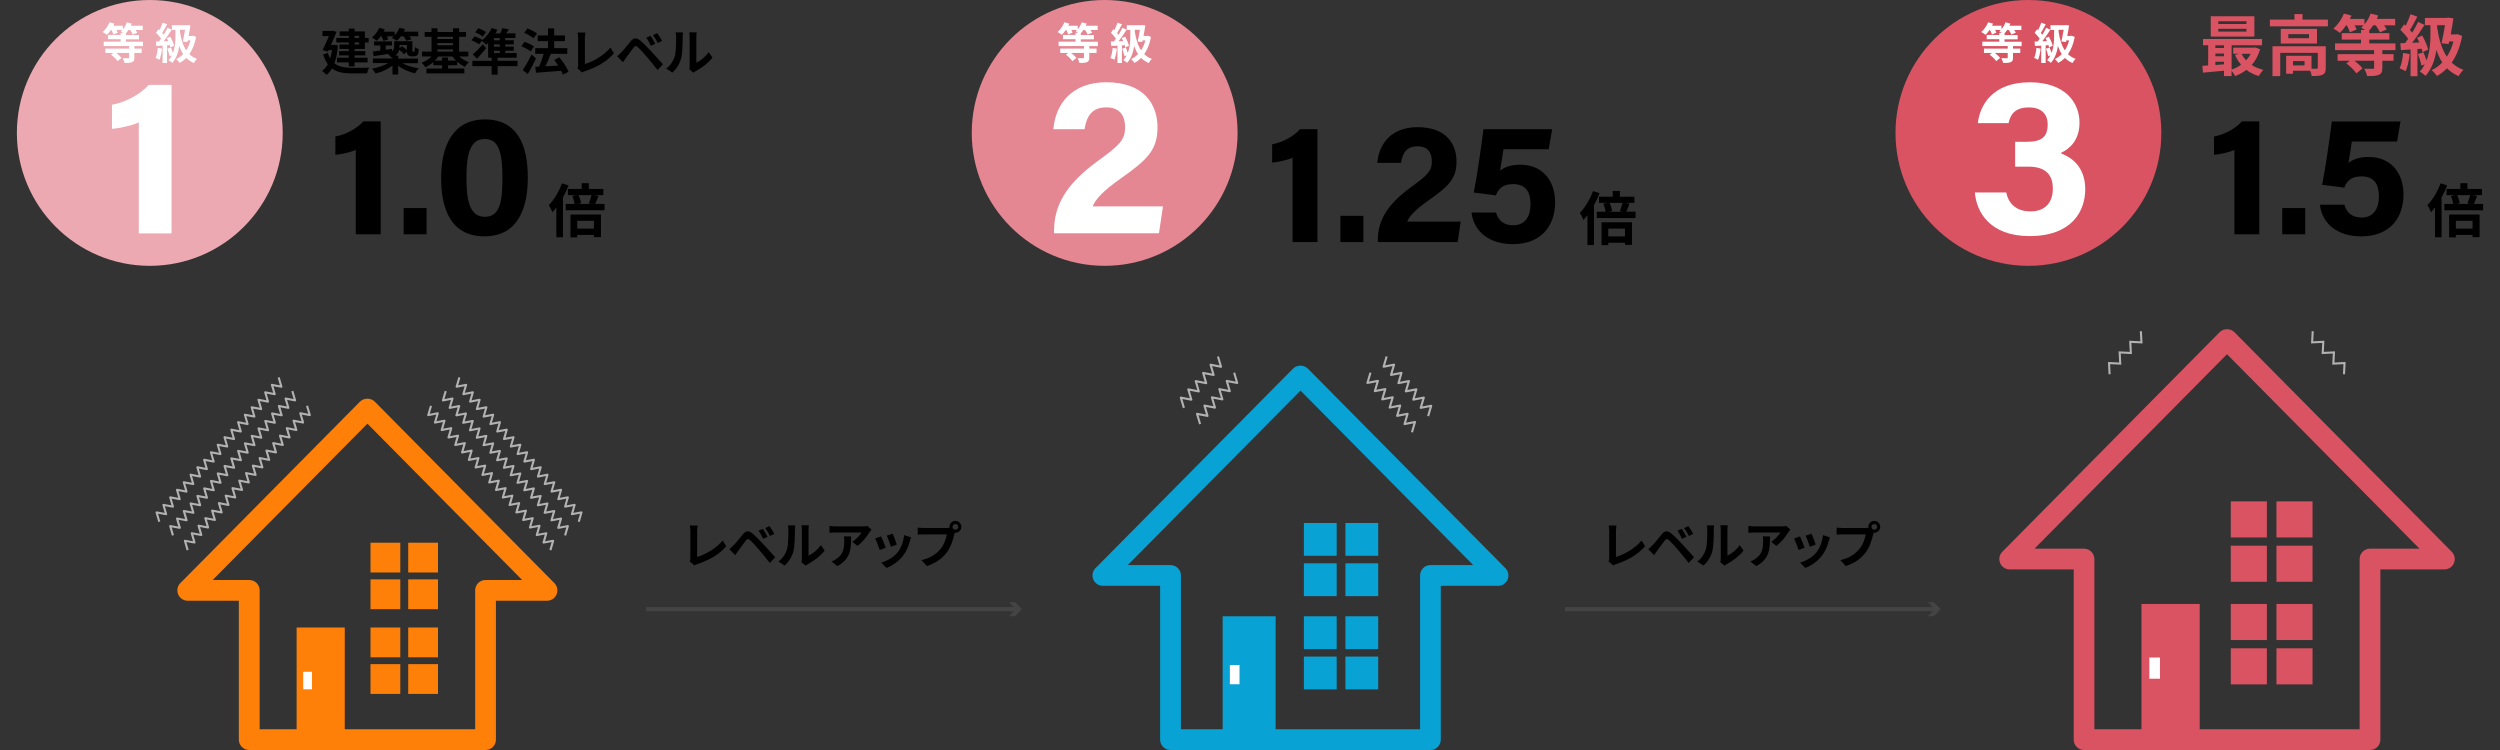 <?xml version="1.0" encoding="UTF-8"?>
<svg id="_レイヤー_1" data-name="レイヤー_1" xmlns="http://www.w3.org/2000/svg" version="1.1" viewBox="0 0 600 180">
  <rect x="0" y="0" width="600" height="180" fill="#333333" stroke="none"/>
  <!-- Generator: Adobe Illustrator 29.5.1, SVG Export Plug-In . SVG Version: 2.1.0 Build 141)  -->
  <defs>
    <style>
      .st0 {
        fill: #e48792;
      }

      .st1 {
        fill: #fff;
      }

      .st2 {
        fill: #d95363;
      }

      .st3 {
        fill: #d95363;
      }

      .st4 {
        fill: #b2b2b2;
      }

      .st5 {
        fill: #444;
      }

      .st6 {
        fill: #09a2d5;
      }

      .st7 {
        fill: #eca9b1;
      }

      .st8 {
        fill: #fe8009;
      }
    </style>
  </defs>
  <circle class="st7" cx="35.95" cy="31.9" r="31.9"/>
  <g>
    <path class="st8" d="M116.52,180h-56.71c-1.37,0-2.49-1.11-2.49-2.49v-33.33h-12.26c-1,0-1.91-.6-2.3-1.53-.39-.93-.18-2,.53-2.71l43.11-43.55c.94-.94,2.6-.94,3.54,0l43.11,43.55c.71.71.91,1.78.53,2.71-.39.93-1.29,1.53-2.3,1.53h-12.26v33.33c0,1.37-1.11,2.49-2.49,2.49ZM62.3,175.02h51.74v-33.33c0-1.37,1.11-2.49,2.49-2.49h8.79l-37.14-37.52-37.14,37.52h8.79c1.37,0,2.49,1.11,2.49,2.49v33.33Z"/>
    <g>
      <rect class="st8" x="88.92" y="130.25" width="7.15" height="7.15"/>
      <rect class="st8" x="97.97" y="130.25" width="7.15" height="7.15"/>
      <rect class="st8" x="88.92" y="139.05" width="7.15" height="7.15"/>
      <rect class="st8" x="97.97" y="139.05" width="7.15" height="7.15"/>
    </g>
    <g>
      <rect class="st8" x="88.92" y="150.6" width="7.15" height="7.15"/>
      <rect class="st8" x="97.97" y="150.6" width="7.15" height="7.15"/>
      <rect class="st8" x="88.92" y="159.39" width="7.15" height="7.15"/>
      <rect class="st8" x="97.97" y="159.39" width="7.15" height="7.15"/>
    </g>
    <rect class="st8" x="71.19" y="150.6" width="11.55" height="25.07"/>
    <rect class="st1" x="72.77" y="161.23" width="2.1" height="4.2"/>
    <path class="st4" d="M132.33,132.1l-.48-.14.54-1.86-1.9.36c-.09.02-.17-.01-.23-.08-.06-.06-.08-.15-.05-.24l.54-1.85-1.89.36c-.08.02-.17-.01-.23-.08s-.08-.15-.05-.24l.54-1.84-1.89.36c-.09.02-.17-.01-.23-.08-.06-.06-.08-.15-.05-.24l.54-1.85-1.89.36c-.08.02-.17-.01-.23-.08s-.08-.15-.05-.24l.54-1.84-1.89.36c-.08.02-.17-.01-.23-.08-.06-.06-.08-.15-.05-.24l.54-1.85-1.89.37c-.09.02-.17-.01-.23-.08s-.08-.15-.05-.24l.54-1.84-1.89.37c-.09.02-.17-.01-.23-.08-.06-.06-.08-.15-.05-.24l.54-1.85-1.89.36c-.09.02-.17-.01-.23-.08s-.08-.15-.05-.24l.54-1.84-1.89.36c-.09.02-.17-.01-.23-.08-.06-.06-.08-.15-.05-.24l.54-1.85-1.89.36c-.08.02-.17-.01-.23-.08-.06-.06-.08-.15-.05-.24l.54-1.84-1.89.36c-.08.02-.17-.01-.23-.08-.06-.06-.08-.15-.05-.24l.54-1.85-1.89.36c-.08.02-.17-.01-.23-.08-.06-.06-.08-.15-.05-.24l.54-1.84-1.89.37c-.08.02-.17-.01-.23-.08-.06-.06-.08-.15-.05-.24l.54-1.84-1.89.37c-.09.02-.17-.01-.23-.08s-.08-.15-.05-.24l.54-1.84-1.89.36c-.08.02-.17-.01-.23-.08-.06-.06-.08-.15-.05-.24l.54-1.84-1.89.37c-.08.02-.17-.01-.23-.08-.06-.06-.08-.15-.05-.24l.54-1.84-1.88.37c-.09.02-.17-.01-.23-.08s-.08-.15-.05-.24l.55-1.84-1.88.37c-.09.01-.17-.01-.23-.08-.06-.06-.08-.15-.05-.24l.66-2.23.48.14-.54,1.84,1.88-.37c.09-.02.17.01.23.08.06.06.08.15.05.24l-.55,1.84,1.88-.37c.08-.02.17.01.23.08.06.06.08.15.05.24l-.54,1.84,1.89-.37c.08-.01.17.01.23.08.06.06.08.15.05.24l-.54,1.84,1.89-.36c.09-.02.17.01.23.08s.08.15.05.24l-.54,1.84,1.89-.37c.09-.02.17.01.23.08.06.06.08.15.05.24l-.54,1.84,1.89-.37c.09-.02.17.01.23.08.06.06.08.15.05.24l-.54,1.84,1.89-.36c.09-.02.17.01.23.08s.08.15.05.24l-.54,1.85,1.89-.36c.08-.02.17.01.23.08.06.06.08.15.05.24l-.54,1.84,1.89-.36c.09-.02.17.01.23.08s.08.15.05.24l-.54,1.85,1.89-.36c.09-.02.17.01.23.08.06.06.08.15.05.24l-.54,1.84,1.89-.36c.09-.01.17.01.23.08.06.06.08.15.05.24l-.54,1.85,1.89-.37c.09-.01.17.01.23.08.06.06.08.15.05.24l-.54,1.84,1.89-.37c.09-.02.17.01.23.08.06.06.08.15.05.24l-.54,1.85,1.89-.36c.09-.01.17.01.23.08s.08.15.05.24l-.54,1.85,1.89-.36c.09-.02.17.01.23.08.06.06.08.15.05.24l-.54,1.85,1.89-.36c.09-.02.17.01.23.08.06.06.08.15.05.24l-.54,1.85,1.89-.36c.09-.02.17.01.23.08.06.06.08.15.05.24l-.54,1.85,1.9-.36c.09-.02.17.01.23.08.06.06.08.15.05.24l-.65,2.24Z"/>
    <path class="st4" d="M135.86,128.57l-.48-.14.54-1.86-1.9.36c-.09.02-.17-.01-.23-.08-.06-.06-.08-.15-.05-.24l.54-1.85-1.89.36c-.08.02-.17-.01-.23-.08s-.08-.15-.05-.24l.54-1.84-1.89.36c-.09.02-.17-.01-.23-.08-.06-.06-.08-.15-.05-.24l.54-1.85-1.89.36c-.08.02-.17-.01-.23-.08-.06-.06-.08-.15-.05-.24l.54-1.84-1.89.36c-.08.02-.17-.01-.23-.08-.06-.06-.08-.15-.05-.24l.54-1.85-1.89.37c-.09.02-.17-.01-.23-.08-.06-.06-.08-.15-.05-.24l.54-1.84-1.89.37c-.08.02-.17-.01-.23-.08-.06-.06-.08-.15-.05-.24l.54-1.85-1.89.36c-.09.02-.17-.01-.23-.08s-.08-.15-.05-.24l.54-1.84-1.89.36c-.09.02-.17-.01-.23-.08-.06-.06-.08-.15-.05-.24l.54-1.85-1.89.36c-.08.02-.17-.01-.23-.08s-.08-.15-.05-.24l.54-1.84-1.89.36c-.08.02-.17-.01-.23-.08-.06-.06-.08-.15-.05-.24l.54-1.85-1.89.36c-.08.02-.17-.01-.23-.08s-.08-.15-.05-.24l.54-1.84-1.89.37c-.08.02-.17-.01-.23-.08-.06-.06-.08-.15-.05-.24l.54-1.84-1.89.37c-.08.02-.17-.01-.23-.08-.06-.06-.08-.15-.05-.24l.54-1.84-1.89.36c-.08.02-.17-.01-.23-.08-.06-.06-.08-.15-.05-.24l.54-1.84-1.89.37c-.08.02-.17-.01-.23-.08-.06-.06-.08-.15-.05-.24l.54-1.84-1.88.37c-.09.02-.17-.01-.23-.08-.06-.06-.08-.15-.05-.24l.55-1.84-1.88.37c-.09.02-.17-.01-.23-.08-.06-.06-.08-.15-.05-.24l.66-2.23.48.14-.54,1.84,1.88-.37c.09-.02.17.01.23.08.06.06.08.15.05.24l-.55,1.84,1.88-.37c.09-.01.17.01.23.08.06.06.08.15.05.24l-.54,1.84,1.89-.37c.09-.01.17.01.23.08.06.06.08.15.05.24l-.54,1.84,1.89-.36c.09-.01.17.01.23.08s.08.15.05.24l-.54,1.84,1.89-.37c.09-.02.17.01.23.08s.08.15.05.24l-.54,1.84,1.89-.37c.09-.02.17.01.23.08.06.06.08.15.05.24l-.54,1.84,1.89-.36c.09-.01.17.01.23.08.06.06.08.15.05.24l-.54,1.85,1.89-.36c.08-.02.17.01.23.08.06.06.08.15.05.24l-.54,1.84,1.89-.36c.08-.02.17.01.23.08.06.06.08.15.05.24l-.54,1.85,1.89-.36c.09-.02.17.01.23.08.06.06.08.15.05.24l-.54,1.84,1.89-.36c.09-.01.17.01.23.08.06.06.08.15.05.24l-.54,1.85,1.89-.37c.08-.01.17.01.23.08.06.06.08.15.05.24l-.54,1.84,1.89-.37c.08-.02.17.01.23.08.06.06.08.15.05.24l-.54,1.85,1.89-.36c.09-.01.17.01.23.08.06.06.08.15.05.24l-.54,1.85,1.89-.36c.09-.02.17.01.23.08s.08.15.05.24l-.54,1.85,1.89-.36c.09-.02.17.01.23.08.06.06.08.15.05.24l-.54,1.85,1.89-.36c.09-.02.17.01.23.08.06.06.08.15.05.24l-.54,1.85,1.9-.36c.09-.02.17.01.23.08.06.06.08.15.05.24l-.65,2.24Z"/>
    <path class="st4" d="M139.14,125.29l-.48-.14.54-1.86-1.9.36c-.09.02-.17-.01-.23-.08-.06-.06-.08-.15-.05-.24l.54-1.85-1.89.36c-.08.02-.17-.01-.23-.08s-.08-.15-.05-.24l.54-1.84-1.89.36c-.09.02-.17-.01-.23-.08-.06-.06-.08-.15-.05-.24l.54-1.85-1.89.36c-.08.02-.17-.01-.23-.08s-.08-.15-.05-.24l.54-1.85-1.89.36c-.09.02-.17-.01-.23-.08s-.08-.15-.05-.24l.54-1.85-1.89.37c-.09.02-.17-.01-.23-.08-.06-.06-.08-.15-.05-.24l.54-1.84-1.89.37c-.08.02-.17-.01-.23-.08-.06-.06-.08-.15-.05-.24l.54-1.85-1.89.36c-.09.02-.17-.01-.23-.08s-.08-.15-.05-.24l.54-1.84-1.89.36c-.09.02-.17-.01-.23-.08-.06-.06-.08-.15-.05-.24l.54-1.85-1.89.36c-.08.02-.17-.01-.23-.08s-.08-.15-.05-.24l.54-1.84-1.89.36c-.08.02-.17-.01-.23-.08s-.08-.15-.05-.24l.54-1.85-1.89.36c-.09.02-.17-.01-.23-.08-.06-.06-.08-.15-.05-.24l.54-1.84-1.89.37c-.08.02-.17-.01-.23-.08-.06-.06-.08-.15-.05-.24l.54-1.84-1.89.37c-.08.02-.17-.01-.23-.08-.06-.06-.08-.15-.05-.24l.54-1.84-1.89.36c-.08.02-.17-.01-.23-.08-.06-.06-.08-.15-.05-.24l.54-1.84-1.89.37c-.09.02-.17-.01-.23-.08-.06-.06-.08-.15-.05-.24l.54-1.84-1.88.37c-.09.02-.17-.01-.23-.08-.06-.06-.08-.15-.05-.24l.55-1.84-1.88.37c-.08.02-.17-.01-.23-.08-.06-.06-.08-.15-.05-.24l.66-2.23.48.14-.54,1.84,1.88-.37c.08-.02.17.01.23.08.06.06.08.15.05.24l-.55,1.84,1.88-.37c.09-.02.17.01.23.08s.08.15.05.24l-.54,1.84,1.88-.37c.09-.02.17.01.23.08.06.06.08.15.05.24l-.54,1.84,1.89-.36c.09-.01.17.01.23.08s.08.15.05.24l-.54,1.84,1.89-.37c.09-.02.17.01.23.08s.08.15.05.24l-.54,1.84,1.89-.37c.09-.01.17.01.23.08.06.06.08.15.05.24l-.54,1.84,1.89-.36c.09-.01.17.01.23.08.06.06.08.15.05.24l-.54,1.85,1.89-.36c.08-.02.17.01.23.08.06.06.08.15.05.24l-.54,1.84,1.89-.36c.09-.02.17.01.23.08.06.06.08.15.05.24l-.54,1.85,1.89-.36c.09-.02.17.01.23.08.06.06.08.15.05.24l-.54,1.84,1.89-.36c.09-.02.17.01.23.08s.08.15.05.24l-.54,1.85,1.89-.37c.09-.01.17.01.23.08.06.06.08.15.05.24l-.54,1.84,1.89-.37c.08-.02.17.01.23.08.06.06.08.15.05.24l-.54,1.85,1.89-.36c.09-.01.17.01.23.08.06.06.08.15.05.24l-.54,1.85,1.89-.36c.09-.02.17.01.23.08s.08.15.05.24l-.54,1.85,1.89-.36c.09-.02.17.01.23.08.06.06.08.15.05.24l-.54,1.85,1.89-.36c.09-.02.17.01.23.08.06.06.08.15.05.24l-.54,1.85,1.9-.36c.09-.02.17.01.23.08.06.06.08.15.05.24l-.65,2.24Z"/>
    <path class="st4" d="M44.79,132.1l-.65-2.24c-.02-.08,0-.17.05-.24.06-.06.14-.1.23-.08l1.9.36-.54-1.85c-.02-.08,0-.17.05-.24.06-.06.15-.09.23-.08l1.89.36-.54-1.85c-.02-.08,0-.17.05-.24.06-.06.15-.09.23-.08l1.89.36-.54-1.85c-.02-.08,0-.17.05-.24s.15-.09.23-.08l1.89.36-.54-1.85c-.02-.08,0-.17.05-.24s.15-.09.23-.08l1.89.36-.54-1.85c-.02-.08,0-.17.05-.24.06-.06.15-.09.23-.08l1.89.37-.54-1.84c-.02-.08,0-.17.05-.24.06-.06.15-.09.23-.08l1.89.37-.54-1.85c-.02-.08,0-.17.05-.24.06-.06.14-.09.23-.08l1.89.36-.54-1.84c-.02-.08,0-.17.05-.24.06-.06.15-.09.23-.08l1.89.36-.54-1.85c-.02-.08,0-.17.05-.24.06-.06.15-.09.23-.08l1.89.36-.54-1.84c-.02-.08,0-.17.05-.24s.15-.09.23-.08l1.89.36-.54-1.85c-.02-.08,0-.17.05-.24s.15-.09.23-.08l1.89.36-.54-1.84c-.02-.08,0-.17.05-.24.06-.06.15-.09.23-.08l1.89.37-.54-1.84c-.02-.08,0-.17.05-.24.06-.06.15-.09.23-.08l1.89.37-.54-1.84c-.02-.08,0-.17.05-.24s.15-.09.23-.08l1.89.36-.54-1.84c-.02-.08,0-.17.05-.24.06-.06.15-.09.23-.08l1.89.37-.54-1.84c-.02-.08,0-.17.05-.24.06-.06.15-.09.23-.08l1.88.37-.55-1.84c-.02-.08,0-.17.05-.24.06-.06.15-.09.23-.08l1.88.37-.54-1.84.48-.14.66,2.23c.02.08,0,.17-.05.24-.06.06-.15.09-.23.08l-1.88-.37.55,1.84c.02.08,0,.17-.05.24-.06.06-.15.09-.23.08l-1.88-.37.54,1.84c.02.08,0,.17-.05.24-.06.06-.14.09-.23.08l-1.89-.37.54,1.84c.02.08,0,.17-.05.24-.06.06-.15.09-.23.08l-1.89-.36.54,1.84c.02.08,0,.17-.05.24s-.14.09-.23.08l-1.89-.37.54,1.84c.02.08,0,.17-.05.24-.06.06-.15.09-.23.08l-1.89-.37.54,1.84c.02.08,0,.17-.05.24-.06.06-.15.09-.23.08l-1.89-.36.54,1.85c.02.08,0,.17-.05.24-.06.06-.15.09-.23.08l-1.89-.36.54,1.84c.02.08,0,.17-.05.24s-.15.09-.23.08l-1.89-.36.54,1.85c.02.08,0,.17-.05.24-.06.06-.14.09-.23.08l-1.89-.36.54,1.84c.02.08,0,.17-.05.24s-.14.09-.23.08l-1.89-.36.54,1.85c.02.08,0,.17-.05.24-.06.06-.14.09-.23.08l-1.89-.37.54,1.84c.02.08,0,.17-.05.24s-.15.09-.23.08l-1.89-.37.54,1.85c.02.08,0,.17-.05.24-.06.06-.15.09-.23.08l-1.89-.36.54,1.84c.02.08,0,.17-.05.24-.06.06-.14.09-.23.08l-1.89-.36.54,1.85c.02.08,0,.17-.05.24-.06.06-.14.09-.23.08l-1.89-.36.54,1.84c.02.08,0,.17-.05.24s-.15.09-.23.08l-1.89-.36.54,1.85c.02.08,0,.17-.05.24-.06.06-.14.09-.23.08l-1.9-.36.54,1.86-.48.14Z"/>
    <path class="st4" d="M41.26,128.57l-.65-2.24c-.02-.08,0-.17.05-.24.06-.06.14-.1.23-.08l1.9.36-.54-1.85c-.02-.08,0-.17.05-.24.06-.06.15-.09.23-.08l1.89.36-.54-1.85c-.02-.08,0-.17.05-.24.06-.06.15-.09.23-.08l1.89.36-.54-1.85c-.02-.08,0-.17.05-.24s.15-.09.23-.08l1.89.36-.54-1.85c-.02-.08,0-.17.05-.24.06-.06.15-.09.23-.08l1.89.36-.54-1.85c-.02-.08,0-.17.05-.24.06-.06.15-.09.23-.08l1.89.37-.54-1.84c-.02-.08,0-.17.05-.24.06-.06.15-.09.23-.08l1.89.37-.54-1.85c-.02-.08,0-.17.05-.24.06-.06.14-.09.23-.08l1.89.36-.54-1.84c-.02-.08,0-.17.05-.24.06-.06.15-.09.23-.08l1.89.36-.54-1.85c-.02-.08,0-.17.05-.24s.15-.09.23-.08l1.89.36-.54-1.84c-.02-.08,0-.17.05-.24.06-.06.15-.09.23-.08l1.89.36-.54-1.85c-.02-.08,0-.17.05-.24s.15-.09.23-.08l1.89.36-.54-1.84c-.02-.08,0-.17.05-.24s.15-.09.23-.08l1.89.37-.54-1.84c-.02-.08,0-.17.05-.24s.15-.09.23-.08l1.89.37-.54-1.84c-.02-.08,0-.17.05-.24s.15-.09.23-.08l1.89.36-.54-1.84c-.02-.08,0-.17.05-.24.06-.06.15-.09.23-.08l1.89.37-.54-1.84c-.02-.08,0-.17.05-.24.06-.07.15-.09.23-.08l1.88.37-.55-1.84c-.02-.08,0-.17.05-.24.06-.06.15-.09.23-.08l1.88.37-.54-1.84.48-.14.66,2.23c.02.08,0,.17-.05.24-.06.06-.15.09-.23.08l-1.88-.37.55,1.84c.02.08,0,.17-.05.24-.06.06-.15.09-.23.08l-1.88-.37.54,1.84c.02.08,0,.17-.05.24-.06.06-.15.09-.23.08l-1.89-.37.54,1.84c.02.08,0,.17-.05.24-.06.06-.15.09-.23.08l-1.89-.36.54,1.84c.02.08,0,.17-.05.24-.06.06-.14.09-.23.08l-1.89-.37.54,1.84c.02.08,0,.17-.05.24-.06.06-.15.09-.23.08l-1.89-.37.54,1.84c.02.08,0,.17-.05.24s-.15.09-.23.08l-1.89-.36.54,1.85c.02.08,0,.17-.05.24-.06.06-.15.09-.23.08l-1.89-.36.54,1.84c.02.08,0,.17-.05.24s-.15.09-.23.08l-1.89-.36.54,1.85c.02.08,0,.17-.05.24-.06.06-.14.09-.23.08l-1.89-.36.54,1.84c.02.08,0,.17-.05.24s-.14.09-.23.08l-1.89-.36.54,1.85c.02.08,0,.17-.05.24-.06.06-.14.09-.23.08l-1.89-.37.54,1.84c.02.08,0,.17-.05.24-.06.06-.14.09-.23.08l-1.89-.37.54,1.85c.02.08,0,.17-.05.24-.06.06-.15.09-.23.08l-1.89-.36.54,1.84c.02.08,0,.17-.05.24s-.15.09-.23.08l-1.89-.36.54,1.85c.02.08,0,.17-.05.24-.06.06-.14.09-.23.08l-1.89-.36.54,1.84c.02.08,0,.17-.05.24s-.15.09-.23.08l-1.89-.36.54,1.85c.02.08,0,.17-.05.24-.06.06-.14.09-.23.08l-1.9-.36.54,1.86-.48.14Z"/>
    <path class="st4" d="M37.99,125.29l-.65-2.24c-.02-.08,0-.17.05-.24.06-.06.14-.09.23-.08l1.9.36-.54-1.85c-.02-.08,0-.17.05-.24.06-.06.15-.09.23-.08l1.89.36-.54-1.85c-.02-.08,0-.17.05-.24.06-.06.15-.09.23-.08l1.89.36-.54-1.85c-.02-.08,0-.17.05-.24s.15-.09.23-.08l1.89.36-.54-1.85c-.02-.08,0-.17.05-.24.06-.06.14-.09.23-.08l1.89.36-.54-1.85c-.02-.08,0-.17.05-.24.06-.06.15-.09.23-.08l1.89.37-.54-1.84c-.02-.08,0-.17.05-.24.06-.06.15-.09.23-.08l1.89.37-.54-1.85c-.02-.08,0-.17.05-.24.06-.06.15-.09.23-.08l1.89.36-.54-1.84c-.02-.08,0-.17.05-.24.06-.06.15-.09.23-.08l1.89.36-.54-1.85c-.02-.08,0-.17.05-.24.06-.06.15-.09.23-.08l1.89.36-.54-1.84c-.02-.08,0-.17.05-.24.06-.06.15-.09.23-.08l1.89.36-.54-1.85c-.02-.08,0-.17.05-.24s.15-.09.23-.08l1.89.36-.54-1.84c-.02-.08,0-.17.05-.24s.15-.09.23-.08l1.89.37-.54-1.84c-.02-.08,0-.17.05-.24s.15-.09.23-.08l1.89.37-.54-1.84c-.02-.08,0-.17.05-.24s.14-.09.23-.08l1.89.36-.54-1.84c-.02-.08,0-.17.05-.24.06-.06.15-.09.23-.08l1.88.37-.54-1.84c-.02-.08,0-.17.05-.24s.14-.09.23-.08l1.88.37-.55-1.84c-.02-.08,0-.17.05-.24.06-.06.15-.09.23-.08l1.88.37-.54-1.84.48-.14.66,2.23c.02.08,0,.17-.05.24-.06.06-.15.09-.23.08l-1.88-.37.55,1.84c.02.08,0,.17-.05.24-.06.06-.14.09-.23.08l-1.88-.37.54,1.84c.02.08,0,.17-.05.24-.06.06-.14.09-.23.08l-1.89-.37.54,1.84c.02.08,0,.17-.05.24-.06.06-.14.09-.23.08l-1.89-.36.54,1.84c.02.08,0,.17-.05.24-.06.06-.15.09-.23.08l-1.89-.37.54,1.84c.02.08,0,.17-.05.24-.06.06-.15.1-.23.08l-1.89-.37.54,1.84c.02.08,0,.17-.05.24-.06.06-.15.1-.23.08l-1.89-.36.54,1.85c.02.08,0,.17-.05.24s-.15.09-.23.08l-1.89-.36.54,1.84c.02.08,0,.17-.05.24s-.15.09-.23.08l-1.89-.36.54,1.85c.02.08,0,.17-.05.24-.06.06-.14.09-.23.08l-1.89-.36.54,1.84c.02.08,0,.17-.05.24-.06.06-.14.09-.23.08l-1.89-.36.54,1.85c.02.08,0,.17-.05.24-.06.06-.14.09-.23.08l-1.89-.37.54,1.84c.02.08,0,.17-.05.24-.06.06-.14.1-.23.08l-1.89-.37.54,1.85c.02.08,0,.17-.05.24s-.14.09-.23.08l-1.89-.36.54,1.85c.02.08,0,.17-.05.24s-.15.09-.23.08l-1.89-.36.54,1.85c.02.08,0,.17-.05.24-.06.06-.14.09-.23.08l-1.89-.36.54,1.84c.02.08,0,.17-.05.24s-.15.09-.23.08l-1.89-.36.54,1.85c.02.08,0,.17-.05.24-.06.06-.14.09-.23.08l-1.9-.36.54,1.86-.48.14Z"/>
  </g>
  <g>
    <path d="M81.11,10.95c-.14,1.71-.43,3.12-.85,4.25,1.11.88,2.61,1.06,4.36,1.08.7,0,3.13,0,4-.04-.23.32-.45.99-.55,1.38h-3.49c-2.02,0-3.64-.24-4.91-1.19-.37.65-.81,1.15-1.33,1.54-.21-.29-.76-.78-1.06-.96.56-.39,1.03-.92,1.4-1.6-.44-.6-.81-1.36-1.12-2.32l1.11-.41c.16.53.36.97.59,1.35.18-.6.32-1.27.42-2.01h-.81l-.16.35-1.29-.33c.51-1.05,1.09-2.34,1.53-3.38h-1.55v-1.24h2.19l.21-.05.97.26c-.36.93-.85,2.07-1.34,3.15h.6l.25-.04.84.19ZM83.71,8.61h-2.19v-1.07h2.19v-.68h1.38v.68h2.48v1.56h.9v1.09h-.9v1.56h-2.48v.52h2.58v1.03h-2.58v.56h3.13v1.11h-3.13v.97h-1.38v-.97h-2.83v-1.11h2.83v-.56h-2.32v-1.03h2.32v-.52h-2.24v-1.07h2.24v-.49h-3v-1.09h3v-.49ZM85.1,8.61v.49h1.09v-.49h-1.09ZM86.19,10.19h-1.09v.49h1.09v-.49Z"/>
    <path d="M91.36,8.72c-.31.42-.63.79-.94,1.07-.26-.23-.82-.61-1.15-.78.72-.57,1.38-1.46,1.74-2.34l1.33.36c-.08.19-.18.38-.27.57h2.65v.88c.48-.51.88-1.16,1.13-1.81l1.35.32c-.08.2-.18.41-.29.61h3.46v1.11h-2.09c.19.26.36.52.45.73l-1.21.35c-.12-.29-.38-.72-.66-1.07h-.66c-.3.42-.62.79-.94,1.07-.29-.21-.91-.54-1.24-.68.16-.12.31-.25.47-.39h-1.67c.16.27.3.55.37.75l-1.15.33c-.08-.3-.29-.72-.5-1.09h-.19ZM96.51,15.14c1.03.6,2.55,1.05,4,1.25-.3.3-.7.86-.91,1.21-1.44-.31-2.94-.97-4.04-1.84v2.13h-1.37v-2.15c-1.09.87-2.59,1.55-4.05,1.9-.2-.33-.59-.87-.87-1.16,1.4-.23,2.88-.72,3.88-1.34h-3.65v-1.11h4.69v-.3c-.07.04-.14.06-.23.1-.16-.24-.6-.68-.87-.88-1.24.19-2.46.37-3.43.53l-.16-1.12c.5-.06,1.11-.14,1.78-.24v-1.21h-1.5v-.98h4.29v.98h-1.49v1.03l1.48-.21.04.59c.42-.38.5-.81.5-1.24v-1.19h4.37v2.1c0,.2-.01.32.02.36.02.05.06.06.11.06h.19c.06,0,.11,0,.14-.04.04-.02.07-.1.1-.24.02-.13.04-.44.05-.82.21.19.63.38.92.49-.04.45-.08.94-.16,1.13-.08.21-.21.37-.39.47-.17.08-.43.12-.63.12h-.59c-.3,0-.62-.08-.82-.29-.16-.17-.24-.36-.26-.81l-.68.61c-.24-.31-.72-.75-1.16-1.11-.12.51-.39,1.01-.92,1.42h.68v.72h4.73v1.11h-3.78ZM95.89,10.8v.3c0,.17-.01.32-.02.49l.6-.51c.38.26.85.62,1.17.93v-1.21h-1.74Z"/>
    <path d="M110.2,13.54c.63.57,1.47,1.09,2.33,1.39-.31.25-.74.75-.94,1.1-.64-.3-1.29-.74-1.87-1.25v.88h-2.17v.78h3.89v1.17h-9.09v-1.17h3.75v-.78h-2.11v-.74c-.59.49-1.23.92-1.9,1.22-.2-.33-.61-.84-.91-1.09.87-.32,1.75-.87,2.41-1.5h-2.3v-1.16h2.28v-3.56h-1.65v-1.15h1.65v-.9h1.42v.9h3.74v-.9h1.46v.9h1.64v1.15h-1.64v3.56h2.21v1.16h-2.19ZM109.45,14.54c-.32-.31-.61-.65-.86-.99h-3.37c-.24.35-.54.68-.85.99h1.72v-.74h1.44v.74h1.91ZM104.98,8.83v.53h3.74v-.53h-3.74ZM104.98,10.86h3.74v-.52h-3.74v.52ZM104.98,12.39h3.74v-.54h-3.74v.54Z"/>
    <path d="M124.22,15.87h-4.78v2.05h-1.44v-2.05h-4.62v-1.28h4.62v-.74h-.84v-3.56c-.16.15-.32.31-.48.44-.24-.25-.74-.72-1.06-.95l-.61.86c-.39-.3-1.22-.72-1.84-.97l.73-.95c.6.21,1.44.57,1.86.86l-.05.07c.93-.73,1.8-1.82,2.3-2.93l1.37.41c-.14.3-.3.6-.48.88h1.16c.2-.42.39-.86.51-1.23l1.55.25c-.2.35-.41.68-.61.98h2.21v1.11h-2.45v.55h2.03v.98h-2.03v.54h2.04v.99h-2.04v.55h2.73v1.12h-4.58v.74h4.78v1.28ZM116.66,11.57c-.68.85-1.43,1.73-2.19,2.54l-.99-1.06c.66-.55,1.6-1.5,2.41-2.42l.76.94ZM115.86,8.77c-.38-.33-1.21-.78-1.81-1.03l.73-.97c.62.21,1.43.61,1.86.92l-.78,1.08ZM119.95,9.13h-1.4v.55h1.4v-.55ZM119.95,10.66h-1.4v.54h1.4v-.54ZM118.55,12.73h1.4v-.55h-1.4v.55Z"/>
    <path d="M127.38,12.34c-.48-.41-1.47-.93-2.24-1.23l.73-1.07c.76.26,1.79.72,2.3,1.11l-.79,1.19ZM128.64,14.01c-.59,1.24-1.28,2.6-1.95,3.75l-1.23-.91c.6-.9,1.44-2.38,2.11-3.75l1.06.91ZM128.04,9.19c-.47-.42-1.44-.99-2.23-1.31l.79-1.06c.76.3,1.77.81,2.28,1.22l-.84,1.16ZM135.09,17.93c-.1-.27-.23-.61-.41-.94-2.16.19-4.42.35-6.03.47l-.19-1.43.9-.03c.43-.91.85-2.09,1.13-3.09h-2.04v-1.36h3.07v-1.68h-2.47v-1.36h2.47v-1.7h1.48v1.7h2.59v1.36h-2.59v1.68h3.15v1.36h-4.01.05c-.38,1.01-.86,2.11-1.29,3.01.96-.05,2.02-.11,3.07-.17-.3-.48-.63-.94-.96-1.36l1.22-.65c.88,1.05,1.84,2.47,2.21,3.47l-1.35.73Z"/>
    <path d="M138.59,16.41c.14-.3.16-.5.16-.78v-6.47c0-.45-.06-1.01-.13-1.35h1.87c-.07.45-.12.88-.12,1.35v6.2c1.95-.55,4.61-2.08,6.14-3.94l.85,1.35c-1.64,1.96-4.12,3.38-6.93,4.3-.17.06-.43.14-.72.32l-1.12-.98Z"/>
    <path d="M149.09,12.59c.55-.55,1.48-1.72,2.29-2.7.72-.85,1.36-.93,2.34-.11.8.68,1.7,1.62,2.44,2.42.8.87,2.08,2.23,2.94,3.22l-1.28,1.38c-.76-.98-1.85-2.3-2.56-3.13-.74-.88-1.75-1.99-2.2-2.36-.42-.36-.62-.36-.97.07-.47.6-1.33,1.78-1.81,2.44-.27.37-.56.8-.76,1.11l-1.41-1.44c.36-.3.62-.55.98-.91ZM157.27,10.52l-1.07.47c-.35-.75-.64-1.33-1.09-1.95l1.04-.43c.33.5.86,1.36,1.12,1.91ZM158.9,9.82l-1.04.5c-.38-.75-.7-1.3-1.15-1.9l1.03-.47c.35.48.88,1.33,1.16,1.86Z"/>
    <path d="M159.89,16.45c1.05-.74,1.7-1.84,2.03-2.85.33-1.03.35-3.28.35-4.73,0-.48-.04-.8-.11-1.09h1.76s-.08.59-.08,1.08c0,1.41-.04,3.93-.36,5.13-.36,1.35-1.1,2.52-2.13,3.43l-1.46-.97ZM165.42,16.63c.05-.23.1-.56.1-.88v-6.96c0-.54-.08-.99-.1-1.03h1.78s-.08.5-.08,1.04v6.24c.97-.42,2.15-1.36,2.95-2.52l.92,1.31c-.99,1.29-2.71,2.58-4.05,3.26-.25.13-.37.24-.52.36l-.99-.82Z"/>
  </g>
  <g>
    <path d="M165.53,134.72c.14-.3.16-.5.16-.78v-6.47c0-.45-.06-1.01-.13-1.35h1.87c-.07.45-.12.88-.12,1.35v6.2c1.95-.55,4.61-2.08,6.14-3.94l.85,1.35c-1.64,1.96-4.12,3.38-6.93,4.3-.17.06-.43.14-.72.32l-1.12-.98Z"/>
    <path d="M176.03,130.9c.55-.55,1.48-1.72,2.29-2.7.72-.85,1.36-.93,2.34-.11.8.68,1.7,1.62,2.44,2.42.8.87,2.08,2.23,2.94,3.22l-1.28,1.38c-.76-.98-1.85-2.3-2.56-3.13-.74-.88-1.75-1.99-2.2-2.36-.42-.36-.62-.36-.97.07-.47.6-1.33,1.78-1.81,2.44-.27.37-.56.8-.76,1.11l-1.41-1.44c.36-.3.62-.55.98-.91ZM184.21,128.84l-1.07.47c-.35-.75-.64-1.33-1.09-1.95l1.04-.43c.33.5.86,1.36,1.12,1.91ZM185.84,128.13l-1.04.5c-.38-.75-.7-1.3-1.15-1.9l1.03-.47c.35.48.88,1.33,1.16,1.86Z"/>
    <path d="M186.83,134.76c1.05-.74,1.7-1.84,2.03-2.85.33-1.03.35-3.28.35-4.73,0-.48-.04-.8-.11-1.09h1.76s-.08.59-.08,1.08c0,1.41-.04,3.93-.36,5.13-.36,1.35-1.1,2.52-2.13,3.43l-1.46-.97ZM192.35,134.94c.05-.23.1-.56.1-.88v-6.96c0-.54-.08-.99-.1-1.03h1.78s-.08.5-.08,1.04v6.24c.97-.42,2.15-1.36,2.95-2.52l.92,1.31c-.99,1.29-2.71,2.58-4.05,3.26-.25.13-.37.24-.52.36l-.99-.82Z"/>
    <path d="M209.14,127.12c-.13.15-.36.44-.47.62-.56.93-1.7,2.44-2.88,3.27l-1.23-.99c.96-.59,1.89-1.64,2.2-2.22h-6.22c-.5,0-.9.03-1.46.08v-1.66c.45.07.96.12,1.46.12h6.44c.33,0,.99-.04,1.21-.11l.96.88ZM204.27,128.73c0,2.96-.06,5.4-3.32,7.14l-1.38-1.13c.38-.13.81-.33,1.25-.66,1.52-1.05,1.8-2.32,1.8-4.27,0-.37-.02-.69-.08-1.07h1.73Z"/>
    <path d="M212.59,131.45l-1.46.55c-.2-.65-.8-2.23-1.09-2.76l1.43-.51c.3.61.87,2.05,1.11,2.72ZM218.66,128.97c-.14.38-.21.63-.29.87-.31,1.21-.81,2.45-1.62,3.5-1.11,1.43-2.6,2.44-4,2.96l-1.25-1.28c1.31-.35,2.97-1.25,3.96-2.5.81-1.01,1.38-2.6,1.52-4.09l1.68.54ZM215.23,130.71l-1.43.5c-.14-.59-.67-2.03-.97-2.65l1.42-.47c.23.51.81,2.06.98,2.61Z"/>
    <path d="M227.21,126.72c.17,0,.42-.01.68-.05-.01-.07-.02-.14-.02-.23,0-.79.64-1.43,1.43-1.43s1.42.64,1.42,1.43-.64,1.42-1.42,1.42c-.05,0-.11,0-.16-.01l-.1.36c-.27,1.17-.79,3.02-1.79,4.35-1.07,1.43-2.66,2.61-4.8,3.29l-1.3-1.42c2.38-.56,3.71-1.59,4.68-2.81.79-.99,1.24-2.34,1.41-3.37h-5.56c-.55,0-1.11.02-1.42.05v-1.68c.35.05,1.03.1,1.42.1h5.53ZM229.98,126.45c0-.38-.31-.69-.68-.69s-.69.31-.69.69.31.68.69.68.68-.31.68-.68Z"/>
  </g>
  <g>
    <path class="st1" d="M32.25,11.05v.62h1.75v1.04h-1.75v1.12c0,.61-.12.9-.57,1.09-.44.18-1.03.19-1.79.19-.07-.35-.28-.83-.45-1.15.53.02,1.15.02,1.32.02s.22-.04.22-.17v-1.1h-3.08c.5.37,1,.84,1.26,1.2l-.95.77c-.29-.47-.96-1.11-1.57-1.56l.55-.41h-1.91v-1.04h5.71v-.62h-6.1v-1.05h4.06v-.59h-3.01v-1.02h3.01v-.5h.62c-.22-.14-.45-.28-.6-.36.13-.1.26-.23.37-.35h-1.39c.14.24.25.48.31.65l-1.06.44c-.07-.29-.28-.72-.48-1.09h-.1c-.31.46-.65.86-.96,1.18-.24-.2-.75-.54-1.03-.68.67-.56,1.29-1.45,1.65-2.33l1.18.31c-.07.18-.16.34-.25.52h2.27v.84c.42-.48.76-1.08.96-1.67l1.18.3c-.05.17-.13.35-.22.53h2.86v1.01h-1.72c.17.24.31.48.39.65l-1.06.45c-.11-.29-.37-.73-.64-1.1h-.4c-.2.3-.39.57-.61.8v.42h3.14v1.02h-3.14v.59h4.1v1.05h-2.06Z"/>
    <path class="st1" d="M38.88,11.67c-.1.98-.32,2.01-.62,2.68-.22-.14-.67-.35-.94-.45.3-.61.47-1.54.55-2.41l1.02.18ZM40.09,10.88v4.24h-1.07v-4.17c-.54.03-1.06.06-1.5.09l-.1-1.07.76-.03c.16-.21.31-.43.48-.66-.3-.45-.8-1-1.22-1.41l.59-.84c.07.06.16.14.24.21.29-.57.58-1.26.76-1.8l1.07.39c-.37.71-.79,1.51-1.16,2.09.12.15.25.28.35.42.35-.58.68-1.17.92-1.68l1.01.47c-.57.9-1.29,1.95-1.94,2.79l1.12-.05c-.1-.26-.23-.51-.35-.74l.81-.34c.4.71.81,1.61.92,2.2l-.88.39c-.03-.16-.07-.34-.13-.54l-.65.05ZM47.07,8.84c-.31,1.7-.87,3.08-1.63,4.16.51.49,1.11.87,1.84,1.13-.25.22-.59.68-.75,1-.72-.31-1.32-.73-1.83-1.23-.48.5-1.01.89-1.58,1.2-.17-.27-.57-.73-.83-.91.62-.3,1.18-.71,1.67-1.2-.38-.58-.68-1.23-.93-1.95-.2,1.41-.66,2.9-1.69,4.05-.21-.2-.62-.52-.9-.65.32-.35.58-.74.79-1.14l-.52.19c-.09-.49-.33-1.22-.56-1.8l.87-.28c.18.38.35.87.48,1.29.54-1.37.61-2.86.61-3.97v-1.55h-.86v-1.13h3.44l.19-.05.82.1c-.1.77-.26,1.66-.43,2.52h.85l.21-.04.74.28ZM43.18,7.56c.26,1.76.71,3.32,1.5,4.51.45-.66.8-1.46,1.04-2.38h-.67l-.08.4-1.1-.12c.2-.87.39-1.95.54-2.82h-1.22v.4Z"/>
  </g>
  <g>
    <path d="M136.45,44.5c-.36.96-.82,1.94-1.34,2.87v9.58h-1.58v-7.13c-.31.4-.63.78-.95,1.12-.15-.4-.6-1.33-.88-1.71,1.26-1.26,2.45-3.24,3.17-5.23l1.58.5ZM145.08,48.95v1.52h-9.3v-1.52h2.13c-.08-.56-.29-1.31-.56-1.91l.91-.21h-1.97v-1.48h3.32v-1.38h1.7v1.38h3.49v1.48h-2.26l1.1.19c-.28.73-.54,1.42-.78,1.92h2.22ZM136.92,51.49h7.31v5.42h-1.69v-.52h-4v.59h-1.62v-5.49ZM138.54,52.99v1.87h4v-1.87h-4ZM138.86,46.83c.29.63.53,1.41.61,1.92l-.74.2h3.33l-.74-.14c.22-.56.5-1.37.64-1.98h-3.11Z"/>
    <g>
      <path d="M85.39,56.23v-20.25c-1.25.58-3.54,1.06-4.9,1.18v-4.4c2.57-.47,5.16-1.93,6.71-3.63h4.16v27.1h-5.98Z"/>
      <path d="M96.87,56.23v-6.3h5.51v6.3h-5.51Z"/>
      <path d="M126.68,42.52c0,7.45-2.37,14.2-10.41,14.2s-10.4-6.53-10.4-14.03,2.73-14.03,10.52-14.03,10.28,6.18,10.28,13.86ZM111.95,42.63c0,4.98.57,9.41,4.4,9.41s4.23-4.14,4.23-9.47-.64-9.21-4.17-9.21-4.46,3.41-4.46,9.27Z"/>
    </g>
  </g>
  <path class="st1" d="M33.31,56v-26.62c-1.65.77-4.66,1.39-6.44,1.55v-5.78c3.37-.62,6.79-2.54,8.83-4.78h5.47v35.64h-7.86Z"/>
  <g>
    <path class="st6" d="M343.3,180h-62.38c-1.37,0-2.49-1.11-2.49-2.49v-36.91h-13.74c-1,0-1.91-.6-2.3-1.53-.39-.93-.18-2,.53-2.71l47.42-47.9c.94-.94,2.6-.94,3.54,0l47.42,47.9c.71.71.91,1.78.53,2.71-.39.93-1.29,1.53-2.3,1.53h-13.74v36.91c0,1.37-1.11,2.49-2.49,2.49ZM283.41,175.02h57.41v-36.91c0-1.37,1.11-2.49,2.49-2.49h10.26l-41.45-41.88-41.45,41.88h10.26c1.37,0,2.49,1.11,2.49,2.49v36.91Z"/>
    <g>
      <rect class="st6" x="312.93" y="125.52" width="7.87" height="7.87"/>
      <rect class="st6" x="322.9" y="125.52" width="7.87" height="7.87"/>
      <rect class="st6" x="312.93" y="135.2" width="7.87" height="7.87"/>
      <rect class="st6" x="322.9" y="135.2" width="7.87" height="7.87"/>
    </g>
    <g>
      <rect class="st6" x="312.93" y="147.91" width="7.87" height="7.87"/>
      <rect class="st6" x="322.9" y="147.91" width="7.87" height="7.87"/>
      <rect class="st6" x="312.93" y="157.58" width="7.87" height="7.87"/>
      <rect class="st6" x="322.9" y="157.58" width="7.87" height="7.87"/>
    </g>
    <rect class="st6" x="293.44" y="147.91" width="12.71" height="27.58"/>
    <rect class="st1" x="295.17" y="159.6" width="2.31" height="4.62"/>
    <path class="st4" d="M339.11,103.82l-.48-.14.61-2.07-2.11.41c-.08.02-.17-.01-.23-.08-.06-.06-.08-.15-.05-.24l.61-2.06-2.11.41c-.08.02-.17-.01-.23-.08-.06-.06-.08-.15-.05-.24l.61-2.07-2.12.41c-.08.02-.17-.01-.23-.08-.06-.06-.08-.15-.05-.24l.61-2.07-2.11.41c-.09.02-.17-.01-.23-.08s-.08-.15-.05-.24l.61-2.06-2.11.41c-.09.02-.17-.01-.23-.08-.06-.06-.08-.15-.05-.24l.61-2.06-2.11.41c-.09.01-.17-.01-.23-.08-.06-.06-.08-.15-.05-.24l.73-2.46.48.14-.61,2.06,2.11-.41c.09-.02.17.01.23.08.06.06.08.15.05.24l-.61,2.06,2.11-.41c.08-.02.17.01.23.08.06.06.08.15.05.24l-.61,2.06,2.11-.41c.09-.01.17.01.23.08.06.06.08.15.05.24l-.61,2.07,2.12-.41c.09-.02.17.01.23.08.06.06.08.15.05.24l-.61,2.07,2.11-.41c.09-.02.17.01.23.08s.08.15.05.24l-.61,2.06,2.11-.41c.09-.02.17.01.23.08s.08.15.05.24l-.73,2.46Z"/>
    <path class="st4" d="M342.99,99.93l-.48-.14.61-2.07-2.11.41c-.08.02-.17-.01-.23-.08s-.08-.15-.05-.24l.61-2.06-2.11.41c-.08.02-.17-.01-.23-.08-.06-.06-.08-.15-.05-.24l.61-2.07-2.12.41c-.08.02-.17-.01-.23-.08-.06-.06-.08-.15-.05-.24l.61-2.07-2.11.41c-.08.02-.17-.01-.23-.08s-.08-.15-.05-.24l.61-2.06-2.11.41c-.09.02-.17-.01-.23-.08-.06-.06-.08-.15-.05-.24l.61-2.06-2.11.41c-.08.01-.17-.01-.23-.08-.06-.06-.08-.15-.05-.24l.73-2.46.48.14-.61,2.06,2.11-.41c.09-.02.17.01.23.08.06.06.08.15.05.24l-.61,2.06,2.11-.41c.09-.02.17.01.23.08.06.06.08.15.05.24l-.61,2.06,2.11-.41c.09-.02.17.01.23.08s.08.15.05.24l-.61,2.07,2.12-.41c.09-.01.17.01.23.08.06.06.08.15.05.24l-.61,2.07,2.12-.41c.09-.02.17.01.23.08.06.06.08.15.05.24l-.61,2.06,2.11-.41c.09-.01.17.01.23.08.06.06.08.15.05.24l-.73,2.46Z"/>
    <path class="st4" d="M287.78,101.85l-.73-2.46c-.02-.08,0-.17.05-.24.06-.06.15-.09.23-.08l2.11.41-.61-2.07c-.02-.08,0-.17.05-.24.06-.06.15-.09.23-.08l2.12.41-.61-2.07c-.02-.08,0-.17.05-.24.06-.06.15-.09.23-.08l2.11.41-.61-2.06c-.02-.08,0-.17.05-.24.06-.06.15-.09.23-.08l2.11.41-.61-2.06c-.02-.08,0-.17.05-.24.06-.06.15-.09.23-.08l2.11.41-.61-2.06.48-.14.73,2.46c.02.08,0,.17-.05.24-.06.07-.15.09-.23.08l-2.11-.41.61,2.06c.02.08,0,.17-.05.24-.06.06-.15.09-.23.08l-2.11-.41.61,2.06c.02.08,0,.17-.05.24s-.14.09-.23.08l-2.11-.41.61,2.07c.02.08,0,.17-.05.24-.06.06-.14.09-.23.08l-2.12-.41.61,2.07c.02.08,0,.17-.05.24-.06.06-.14.09-.23.08l-2.11-.41.61,2.06-.48.14Z"/>
    <path class="st4" d="M283.89,97.96l-.73-2.46c-.02-.08,0-.17.05-.24.06-.06.15-.09.23-.08l2.12.41-.61-2.07c-.02-.08,0-.17.05-.24.06-.06.15-.09.23-.08l2.12.41-.61-2.07c-.02-.08,0-.17.05-.24s.15-.09.23-.08l2.11.41-.61-2.06c-.02-.08,0-.17.05-.24.06-.06.15-.09.23-.08l2.11.41-.61-2.06c-.02-.08,0-.17.05-.24.06-.06.15-.09.23-.08l2.11.41-.61-2.06.48-.14.73,2.46c.02.08,0,.17-.05.24-.06.06-.15.09-.23.08l-2.11-.41.61,2.06c.02.08,0,.17-.05.24-.06.06-.14.09-.23.08l-2.11-.41.61,2.06c.02.08,0,.17-.05.24s-.15.09-.23.08l-2.11-.41.61,2.07c.02.08,0,.17-.05.24-.06.06-.14.09-.23.08l-2.12-.41.61,2.07c.02.08,0,.17-.05.24-.06.06-.14.09-.23.08l-2.11-.41.61,2.06-.48.14Z"/>
  </g>
  <circle class="st0" cx="265.12" cy="31.9" r="31.9"/>
  <g>
    <path class="st1" d="M261.42,11.05v.62h1.75v1.04h-1.75v1.12c0,.61-.12.9-.57,1.09-.44.18-1.03.19-1.79.19-.07-.35-.28-.83-.45-1.15.53.02,1.15.02,1.32.02s.22-.04.22-.17v-1.1h-3.08c.5.37,1,.84,1.26,1.2l-.95.77c-.29-.47-.96-1.11-1.57-1.56l.55-.41h-1.91v-1.04h5.71v-.62h-6.1v-1.05h4.06v-.59h-3.01v-1.02h3.01v-.5h.62c-.22-.14-.45-.28-.6-.36.13-.1.26-.23.37-.35h-1.39c.14.24.25.48.31.65l-1.06.44c-.07-.29-.28-.72-.48-1.09h-.1c-.31.46-.65.86-.96,1.18-.24-.2-.75-.54-1.03-.68.67-.56,1.29-1.45,1.65-2.33l1.18.31c-.07.18-.16.34-.25.52h2.27v.84c.42-.48.76-1.08.96-1.67l1.18.3c-.05.17-.13.35-.22.53h2.86v1.01h-1.72c.17.24.31.48.39.65l-1.06.45c-.11-.29-.37-.73-.64-1.1h-.4c-.2.3-.39.57-.61.8v.42h3.14v1.02h-3.14v.59h4.1v1.05h-2.06Z"/>
    <path class="st1" d="M268.05,11.67c-.1.98-.32,2.01-.62,2.68-.22-.14-.67-.35-.94-.45.3-.61.47-1.54.55-2.41l1.02.18ZM269.26,10.88v4.24h-1.07v-4.17c-.54.03-1.06.06-1.5.09l-.1-1.07.76-.03c.16-.21.31-.43.48-.66-.3-.45-.8-1-1.22-1.41l.59-.84c.07.06.16.14.24.21.29-.57.58-1.26.76-1.8l1.07.39c-.37.71-.79,1.51-1.16,2.09.12.15.25.28.35.42.35-.58.68-1.17.92-1.68l1.01.47c-.57.9-1.29,1.95-1.94,2.79l1.12-.05c-.1-.26-.23-.51-.35-.74l.81-.34c.4.71.81,1.61.92,2.2l-.88.39c-.03-.16-.07-.34-.13-.54l-.65.05ZM276.24,8.84c-.31,1.7-.87,3.08-1.63,4.16.51.49,1.11.87,1.84,1.13-.25.22-.59.68-.75,1-.72-.31-1.32-.73-1.83-1.23-.48.5-1.01.89-1.58,1.2-.17-.27-.57-.73-.83-.91.62-.3,1.18-.71,1.67-1.2-.38-.58-.68-1.23-.93-1.95-.2,1.41-.66,2.9-1.69,4.05-.21-.2-.62-.52-.9-.65.32-.35.58-.74.79-1.14l-.52.19c-.09-.49-.33-1.22-.56-1.8l.87-.28c.18.38.35.87.48,1.29.54-1.37.61-2.86.61-3.97v-1.55h-.86v-1.13h3.44l.19-.05.82.1c-.1.77-.26,1.66-.43,2.52h.85l.21-.04.74.28ZM272.35,7.56c.26,1.76.71,3.32,1.5,4.51.45-.66.8-1.46,1.04-2.38h-.67l-.08.4-1.1-.12c.2-.87.39-1.95.54-2.82h-1.22v.4Z"/>
  </g>
  <path d="M383.9,46.36c-.36.96-.82,1.94-1.34,2.87v9.58h-1.58v-7.13c-.31.4-.63.78-.95,1.12-.15-.4-.6-1.33-.88-1.71,1.26-1.26,2.45-3.24,3.17-5.23l1.58.5ZM392.53,50.81v1.52h-9.3v-1.52h2.13c-.08-.56-.29-1.31-.56-1.91l.91-.21h-1.97v-1.48h3.32v-1.38h1.7v1.38h3.49v1.48h-2.26l1.1.19c-.28.73-.54,1.42-.78,1.92h2.22ZM384.37,53.35h7.31v5.42h-1.69v-.52h-4v.59h-1.62v-5.49ZM385.99,54.86v1.87h4v-1.87h-4ZM386.31,48.69c.29.63.53,1.41.61,1.92l-.74.2h3.33l-.74-.14c.22-.56.5-1.37.64-1.98h-3.11Z"/>
  <g>
    <path d="M310.22,58.1v-20.25c-1.25.58-3.54,1.06-4.9,1.18v-4.4c2.57-.47,5.16-1.93,6.71-3.63h4.16v27.1h-5.98Z"/>
    <path d="M321.7,58.1v-6.3h5.51v6.3h-5.51Z"/>
    <path d="M330.68,58.1v-.38c0-4.71,2.12-8.55,7.98-12.82,3.82-2.79,4.98-3.76,4.98-6.12s-1.14-3.67-3.42-3.67c-2.65,0-3.61,1.62-3.98,3.98h-5.69c.39-4.67,3.45-8.57,9.67-8.57,6.96,0,9.34,4.14,9.34,8.2s-1.7,5.85-6.68,9.35c-3.34,2.34-4.68,3.89-5.14,5.11h12.83l-.73,4.91h-19.15Z"/>
    <path d="M371.68,35.82h-10.85c-.18,1.44-.64,4.05-.82,5.15,1.02-.84,2.55-1.44,4.87-1.44,5.34,0,8.35,3.86,8.35,9.01s-2.86,10.05-10.18,10.05c-5.35,0-9.29-2.74-9.89-7.59h5.88c.52,1.87,1.82,3.07,4.14,3.07,2.79,0,4.14-2.06,4.14-5.05,0-2.83-1.04-4.83-4.15-4.83-2.52,0-3.54,1.09-4.15,2.7l-5.32-.68c.72-3.44,1.88-11.48,2.33-15.2h16.49l-.83,4.81Z"/>
  </g>
  <path class="st1" d="M252.97,56v-.5c0-6.2,2.79-11.24,10.5-16.86,5.02-3.67,6.55-4.94,6.55-8.05s-1.5-4.82-4.49-4.82c-3.49,0-4.75,2.14-5.24,5.23h-7.48c.51-6.14,4.53-11.26,12.71-11.26,9.15,0,12.28,5.45,12.28,10.78s-2.23,7.69-8.79,12.29c-4.39,3.08-6.15,5.11-6.76,6.72h16.86l-.96,6.46h-25.18Z"/>
  <circle class="st2" cx="486.82" cy="31.9" r="31.9"/>
  <g>
    <path class="st2" d="M542.42,11.85c-.43,1.5-1.12,2.74-2.01,3.74.8.53,1.75.92,2.8,1.18-.37.35-.86,1.04-1.12,1.48-1.13-.34-2.12-.83-2.96-1.48-.81.62-1.72,1.12-2.71,1.48-.17-.37-.53-.89-.84-1.28v1.29h-1.82v-1.29c-1.83.18-3.65.34-5.05.46l-.14-1.63c.41-.03.89-.05,1.39-.1v-4.84h-1.24v-1.5h14.17v1.5h-7.3v5.83c.81-.27,1.59-.65,2.26-1.15-.57-.69-1.07-1.48-1.45-2.36l1.05-.29h-1.47v-1.45h4.96l.32-.06,1.16.45ZM541.05,8.79h-10.47V3.9h10.47v4.89ZM531.69,10.88v.64h2.07v-.64h-2.07ZM531.69,13.51h2.07v-.67h-2.07v.67ZM531.69,15.6c.67-.05,1.37-.1,2.07-.16v-.62h-2.07v.78ZM539.15,5.11h-6.76v.65h6.76v-.65ZM539.15,6.91h-6.76v.67h6.76v-.67ZM537.99,12.92c.27.57.64,1.1,1.07,1.56.43-.46.8-.99,1.08-1.56h-2.15Z"/>
    <path class="st2" d="M558.7,4.71v1.61h-13.93v-1.61h5.9v-1.34h1.93v1.34h6.1ZM558.19,16.27c0,.88-.18,1.39-.8,1.67-.59.29-1.43.3-2.58.3-.05-.37-.19-.86-.37-1.27h-4.11v.72h-1.66v-4.29h6.09v3.09c.54.02,1.04.02,1.21,0,.24-.02.3-.06.3-.25v-3.55h-9.02v5.59h-1.85v-7.17h12.78v5.16ZM556.08,6.93v3.51h-8.7v-3.51h8.7ZM554.16,8.19h-4.97v.97h4.97v-.97ZM553.09,14.66h-2.76v1.04h2.76v-1.04Z"/>
    <path class="st2" d="M571.76,12.03v.96h2.69v1.59h-2.69v1.72c0,.94-.19,1.39-.88,1.67-.67.27-1.58.29-2.76.29-.11-.54-.43-1.28-.68-1.77.81.03,1.77.03,2.02.03s.33-.06.33-.25v-1.69h-4.73c.77.57,1.53,1.29,1.93,1.85l-1.47,1.18c-.45-.72-1.48-1.71-2.41-2.39l.84-.64h-2.93v-1.59h8.76v-.96h-9.37v-1.61h6.23v-.91h-4.62v-1.56h4.62v-.77h.96c-.33-.21-.68-.43-.92-.56.21-.16.4-.35.57-.54h-2.14c.21.37.38.73.48,1l-1.63.67c-.11-.45-.43-1.1-.73-1.67h-.16c-.48.7-1,1.32-1.48,1.82-.37-.3-1.15-.83-1.58-1.05,1.04-.86,1.98-2.23,2.53-3.59l1.82.48c-.11.27-.24.53-.38.8h3.49v1.29c.64-.73,1.16-1.66,1.48-2.57l1.82.46c-.08.26-.21.54-.33.81h4.4v1.55h-2.65c.26.37.48.73.61,1l-1.63.69c-.17-.45-.57-1.12-.99-1.69h-.62c-.3.46-.61.88-.94,1.23v.64h4.83v1.56h-4.83v.91h6.29v1.61h-3.17Z"/>
    <path class="st2" d="M578.32,12.98c-.16,1.5-.49,3.09-.96,4.11-.33-.21-1.04-.54-1.45-.69.46-.94.72-2.36.84-3.7l1.56.27ZM580.18,11.77v6.52h-1.64v-6.41c-.83.05-1.63.1-2.31.14l-.16-1.64,1.16-.05c.24-.32.48-.65.73-1.02-.46-.68-1.23-1.53-1.88-2.17l.91-1.29c.11.1.24.21.37.32.45-.88.89-1.93,1.16-2.77l1.64.6c-.57,1.08-1.21,2.33-1.78,3.2.19.22.38.43.54.64.54-.89,1.05-1.8,1.42-2.58l1.55.72c-.88,1.39-1.98,3-2.98,4.29l1.72-.08c-.16-.4-.35-.78-.54-1.13l1.24-.53c.62,1.08,1.24,2.47,1.42,3.38l-1.35.61c-.05-.24-.11-.53-.21-.83l-1,.08ZM590.91,8.63c-.48,2.61-1.34,4.73-2.5,6.39.78.75,1.7,1.34,2.82,1.74-.38.33-.91,1.05-1.15,1.53-1.1-.48-2.02-1.12-2.8-1.9-.73.77-1.55,1.37-2.42,1.85-.25-.41-.88-1.12-1.27-1.4.96-.46,1.82-1.08,2.57-1.85-.59-.89-1.05-1.9-1.43-3-.3,2.17-1.02,4.46-2.6,6.21-.32-.3-.96-.8-1.39-1,.49-.54.89-1.13,1.21-1.75l-.8.29c-.14-.75-.51-1.88-.86-2.76l1.34-.43c.27.59.54,1.34.73,1.98.83-2.1.94-4.4.94-6.1v-2.38h-1.32v-1.74h5.29l.29-.08,1.26.16c-.16,1.18-.4,2.55-.65,3.87h1.31l.32-.06,1.13.43ZM584.93,6.67c.4,2.71,1.08,5.1,2.31,6.93.68-1.02,1.23-2.25,1.59-3.65h-1.04l-.13.62-1.69-.19c.3-1.34.61-3,.83-4.34h-1.88v.62Z"/>
  </g>
  <g>
    <path class="st1" d="M483.12,11.05v.62h1.75v1.04h-1.75v1.12c0,.61-.12.9-.57,1.09-.44.18-1.03.19-1.79.19-.07-.35-.28-.83-.45-1.15.53.02,1.15.02,1.32.02s.22-.04.22-.17v-1.1h-3.08c.5.37,1,.84,1.26,1.2l-.95.77c-.29-.47-.96-1.11-1.57-1.56l.55-.41h-1.91v-1.04h5.71v-.62h-6.1v-1.05h4.06v-.59h-3.01v-1.02h3.01v-.5h.62c-.22-.14-.45-.28-.6-.36.13-.1.26-.23.37-.35h-1.39c.14.24.25.48.31.65l-1.06.44c-.07-.29-.28-.72-.48-1.09h-.1c-.31.46-.65.86-.96,1.18-.24-.2-.75-.54-1.03-.68.67-.56,1.29-1.45,1.65-2.33l1.18.31c-.07.18-.16.34-.25.52h2.27v.84c.42-.48.76-1.08.96-1.67l1.18.3c-.05.17-.13.35-.22.53h2.86v1.01h-1.72c.17.24.31.48.39.65l-1.06.45c-.11-.29-.37-.73-.64-1.1h-.4c-.2.3-.39.57-.61.8v.42h3.14v1.02h-3.14v.59h4.1v1.05h-2.06Z"/>
    <path class="st1" d="M489.75,11.67c-.1.98-.32,2.01-.62,2.68-.22-.14-.67-.35-.94-.45.3-.61.47-1.54.55-2.41l1.02.18ZM490.96,10.88v4.24h-1.07v-4.17c-.54.03-1.06.06-1.5.09l-.1-1.07.76-.03c.16-.21.31-.43.48-.66-.3-.45-.8-1-1.22-1.41l.59-.84c.07.06.16.14.24.21.29-.57.58-1.26.76-1.8l1.07.39c-.37.71-.79,1.51-1.16,2.09.12.15.25.28.35.42.35-.58.68-1.17.92-1.68l1.01.47c-.57.9-1.29,1.95-1.94,2.79l1.12-.05c-.1-.26-.23-.51-.35-.74l.81-.34c.4.71.81,1.61.92,2.2l-.88.39c-.03-.16-.07-.34-.13-.54l-.65.05ZM497.94,8.84c-.31,1.7-.87,3.08-1.63,4.16.51.49,1.11.87,1.84,1.13-.25.22-.59.68-.75,1-.72-.31-1.32-.73-1.83-1.23-.48.5-1.01.89-1.58,1.2-.17-.27-.57-.73-.83-.91.62-.3,1.18-.71,1.67-1.2-.38-.58-.68-1.23-.93-1.95-.2,1.41-.66,2.9-1.69,4.05-.21-.2-.62-.52-.9-.65.32-.35.58-.74.79-1.14l-.52.19c-.09-.49-.33-1.22-.56-1.8l.87-.28c.18.38.35.87.48,1.29.54-1.37.61-2.86.61-3.97v-1.55h-.86v-1.13h3.44l.19-.05.82.1c-.1.77-.26,1.66-.43,2.52h.85l.21-.04.74.28ZM494.05,7.56c.26,1.76.71,3.32,1.5,4.51.45-.66.8-1.46,1.04-2.38h-.67l-.08.4-1.1-.12c.2-.87.39-1.95.54-2.82h-1.22v.4Z"/>
  </g>
  <g>
    <path d="M587.32,44.5c-.36.96-.82,1.94-1.34,2.87v9.58h-1.58v-7.13c-.31.4-.63.78-.95,1.12-.15-.4-.6-1.33-.88-1.71,1.26-1.26,2.45-3.24,3.17-5.23l1.58.5ZM595.95,48.95v1.52h-9.3v-1.52h2.13c-.08-.56-.29-1.31-.56-1.91l.91-.21h-1.97v-1.48h3.32v-1.38h1.7v1.38h3.49v1.48h-2.26l1.1.19c-.28.73-.54,1.42-.78,1.92h2.22ZM587.79,51.49h7.31v5.42h-1.69v-.52h-4v.59h-1.62v-5.49ZM589.41,52.99v1.87h4v-1.87h-4ZM589.73,46.83c.29.63.53,1.41.61,1.92l-.74.2h3.33l-.74-.14c.22-.56.5-1.37.64-1.98h-3.11Z"/>
    <g>
      <path d="M536.26,56.23v-20.25c-1.25.58-3.54,1.06-4.9,1.18v-4.4c2.57-.47,5.16-1.93,6.71-3.63h4.16v27.1h-5.98Z"/>
      <path d="M547.74,56.23v-6.3h5.51v6.3h-5.51Z"/>
      <path d="M575.29,33.96h-10.85c-.18,1.44-.64,4.05-.82,5.15,1.02-.84,2.55-1.44,4.87-1.44,5.34,0,8.35,3.86,8.35,9.01s-2.86,10.05-10.18,10.05c-5.35,0-9.29-2.74-9.89-7.59h5.88c.52,1.87,1.82,3.07,4.14,3.07,2.79,0,4.14-2.06,4.14-5.05,0-2.83-1.04-4.83-4.15-4.83-2.52,0-3.54,1.09-4.15,2.7l-5.32-.68c.72-3.44,1.88-11.48,2.33-15.2h16.49l-.83,4.81Z"/>
    </g>
  </g>
  <path class="st1" d="M474.68,29.55c.5-4.38,3.59-9.8,12.49-9.8,8.25,0,11.91,4.67,11.91,9.69,0,4.29-2.46,6.33-4.41,7.23v.16c2.31.85,5.79,3.06,5.79,8.59,0,5.15-3.12,11.24-13.35,11.24-9.54,0-12.78-5.76-13.14-10.47h7.53c.48,2.43,2.16,4.54,5.83,4.54s5.35-2.3,5.35-5.44c0-3.3-1.69-5.29-5.84-5.29h-3.21v-5.97h2.82c3.55,0,4.99-1.18,4.99-4.16,0-2.45-1.45-4.09-4.52-4.09-3.61,0-4.48,2.01-4.87,3.77h-7.37Z"/>
  <g>
    <path class="st3" d="M568.8,180h-68.62c-1.37,0-2.49-1.11-2.49-2.49v-40.85h-15.36c-1,0-1.91-.6-2.3-1.53-.39-.93-.18-2,.53-2.71l52.16-52.7c.94-.94,2.6-.94,3.54,0l52.16,52.7c.71.71.91,1.78.53,2.71-.39.93-1.29,1.53-2.3,1.53h-15.36v40.85c0,1.37-1.11,2.49-2.49,2.49ZM502.66,175.02h63.65v-40.85c0-1.37,1.11-2.49,2.49-2.49h11.88l-46.2-46.67-46.2,46.67h11.88c1.37,0,2.49,1.11,2.49,2.49v40.85Z"/>
    <g>
      <rect class="st3" x="535.39" y="120.33" width="8.66" height="8.66"/>
      <rect class="st3" x="546.35" y="120.33" width="8.66" height="8.66"/>
      <rect class="st3" x="535.39" y="130.97" width="8.66" height="8.66"/>
      <rect class="st3" x="546.35" y="130.97" width="8.66" height="8.66"/>
    </g>
    <g>
      <rect class="st3" x="535.39" y="144.95" width="8.66" height="8.66"/>
      <rect class="st3" x="546.35" y="144.95" width="8.66" height="8.66"/>
      <rect class="st3" x="535.39" y="155.59" width="8.66" height="8.66"/>
      <rect class="st3" x="546.35" y="155.59" width="8.66" height="8.66"/>
    </g>
    <rect class="st3" x="513.95" y="144.95" width="13.98" height="30.34"/>
    <rect class="st1" x="515.85" y="157.81" width="2.54" height="5.08"/>
    <polygon class="st4" points="562.81 89.83 562.31 89.81 562.43 87.4 559.74 87.53 559.88 84.84 557.19 84.98 557.33 82.3 554.65 82.43 554.8 79.48 555.3 79.5 555.17 81.91 557.85 81.77 557.72 84.45 560.4 84.32 560.27 87 562.95 86.87 562.81 89.83"/>
    <polygon class="st4" points="506.05 89.83 505.91 86.87 508.59 87 508.46 84.32 511.14 84.45 511 81.77 513.68 81.91 513.56 79.5 514.06 79.48 514.21 82.43 511.53 82.3 511.66 84.98 508.98 84.84 509.12 87.53 506.43 87.4 506.55 89.81 506.05 89.83"/>
  </g>
  <g>
    <rect class="st5" x="155.07" y="145.7" width="89.05" height="1"/>
    <polygon class="st5" points="242.14 147.89 243.83 146.2 242.14 144.51 243.57 144.51 245.26 146.2 243.57 147.89 242.14 147.89"/>
  </g>
  <g>
    <path d="M386.05,134.72c.14-.3.16-.5.16-.78v-6.47c0-.45-.06-1.01-.13-1.35h1.87c-.07.45-.12.88-.12,1.35v6.2c1.95-.55,4.61-2.08,6.14-3.94l.85,1.35c-1.64,1.96-4.12,3.38-6.93,4.3-.17.06-.43.14-.72.32l-1.12-.98Z"/>
    <path d="M396.56,130.9c.55-.55,1.48-1.72,2.29-2.7.72-.85,1.36-.93,2.34-.11.8.68,1.7,1.62,2.44,2.42.8.87,2.08,2.23,2.94,3.22l-1.28,1.38c-.76-.98-1.85-2.3-2.56-3.13-.74-.88-1.75-1.99-2.2-2.36-.42-.36-.62-.36-.97.07-.47.6-1.33,1.78-1.81,2.44-.27.37-.56.8-.76,1.11l-1.41-1.44c.36-.3.62-.55.98-.91ZM404.74,128.84l-1.07.47c-.35-.75-.64-1.33-1.09-1.95l1.04-.43c.33.5.86,1.36,1.12,1.91ZM406.37,128.13l-1.04.5c-.38-.75-.7-1.3-1.15-1.9l1.03-.47c.35.48.88,1.33,1.16,1.86Z"/>
    <path d="M407.36,134.76c1.05-.74,1.7-1.84,2.03-2.85.33-1.03.35-3.28.35-4.73,0-.48-.04-.8-.11-1.09h1.76s-.08.59-.08,1.08c0,1.41-.04,3.93-.36,5.13-.36,1.35-1.1,2.52-2.13,3.43l-1.46-.97ZM412.88,134.94c.05-.23.1-.56.1-.88v-6.96c0-.54-.08-.99-.1-1.03h1.78s-.08.5-.08,1.04v6.24c.97-.42,2.15-1.36,2.95-2.52l.92,1.31c-.99,1.29-2.71,2.58-4.05,3.26-.25.13-.37.24-.52.36l-.99-.82Z"/>
    <path d="M429.67,127.12c-.13.15-.36.44-.47.62-.56.93-1.7,2.44-2.88,3.27l-1.23-.99c.96-.59,1.89-1.64,2.2-2.22h-6.22c-.5,0-.9.03-1.46.08v-1.66c.45.07.96.12,1.46.12h6.44c.33,0,.99-.04,1.21-.11l.96.88ZM424.8,128.73c0,2.96-.06,5.4-3.32,7.14l-1.38-1.13c.38-.13.81-.33,1.25-.66,1.52-1.05,1.8-2.32,1.8-4.27,0-.37-.02-.69-.08-1.07h1.73Z"/>
    <path d="M433.12,131.45l-1.46.55c-.2-.65-.8-2.23-1.09-2.76l1.43-.51c.3.61.87,2.05,1.11,2.72ZM439.19,128.97c-.14.38-.21.63-.29.87-.31,1.21-.81,2.45-1.62,3.5-1.11,1.43-2.6,2.44-4,2.96l-1.25-1.28c1.31-.35,2.97-1.25,3.96-2.5.81-1.01,1.38-2.6,1.52-4.09l1.68.54ZM435.76,130.71l-1.43.5c-.14-.59-.67-2.03-.97-2.65l1.42-.47c.23.51.81,2.06.98,2.61Z"/>
    <path d="M447.74,126.72c.17,0,.42-.01.68-.05-.01-.07-.02-.14-.02-.23,0-.79.64-1.43,1.43-1.43s1.42.64,1.42,1.43-.64,1.42-1.42,1.42c-.05,0-.11,0-.16-.01l-.1.36c-.27,1.17-.79,3.02-1.79,4.35-1.07,1.43-2.66,2.61-4.8,3.29l-1.3-1.42c2.38-.56,3.71-1.59,4.68-2.81.79-.99,1.24-2.34,1.41-3.37h-5.56c-.55,0-1.11.02-1.42.05v-1.68c.35.05,1.03.1,1.42.1h5.53ZM450.51,126.45c0-.38-.31-.69-.68-.69s-.69.31-.69.69.31.68.69.68.68-.31.68-.68Z"/>
  </g>
  <g>
    <rect class="st5" x="375.6" y="145.7" width="89.05" height="1"/>
    <polygon class="st5" points="462.67 147.89 464.36 146.2 462.67 144.51 464.1 144.51 465.79 146.2 464.1 147.89 462.67 147.89"/>
  </g>
</svg>
